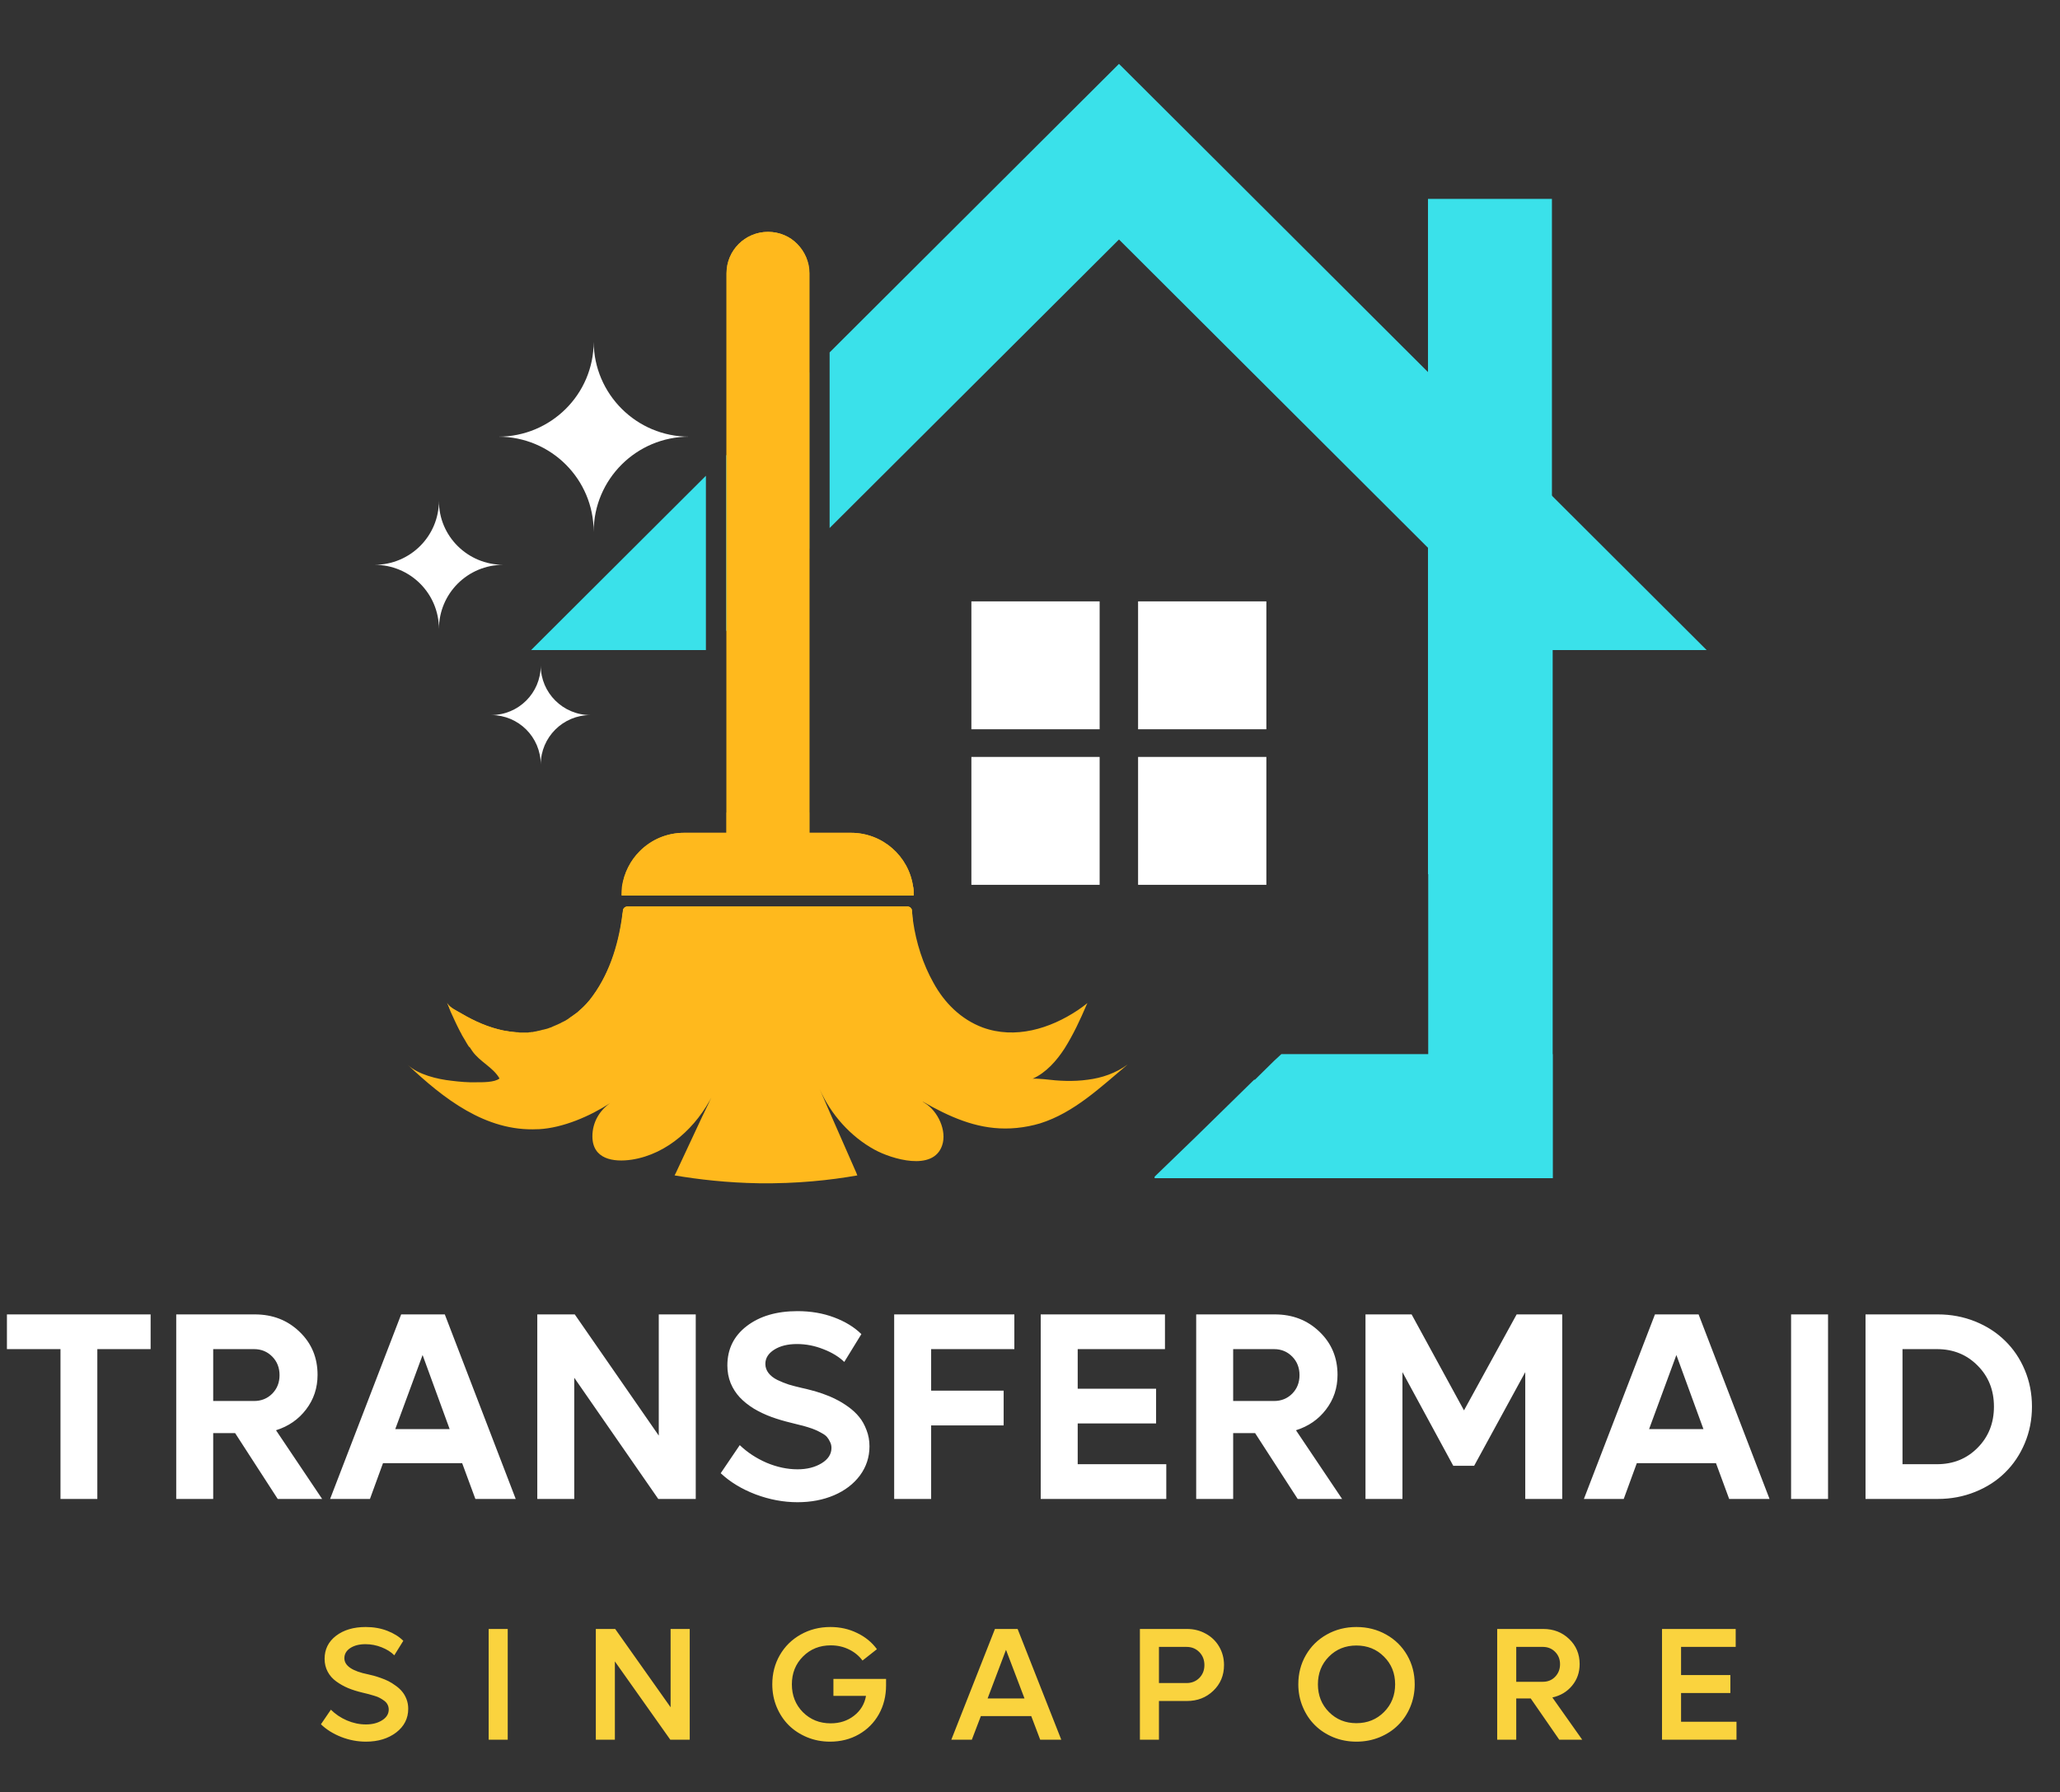 <svg width="77" height="67" viewBox="0 0 77 67" fill="none" xmlns="http://www.w3.org/2000/svg">
<rect x="0" y="0" width="77" height="67" fill="#333333" stroke="none"/>
<g clip-path="url(#clip0_6902_166)">
<path d="M58.037 20.052H53.385V44.044H58.037V20.052Z" fill="#3AE1EA"/>
<path d="M28.841 41.425L28.803 41.511L28.841 41.425Z" fill="#ECB35A"/>
<path d="M41.103 22.481H36.309V27.262H41.103V22.481Z" fill="white"/>
<path d="M47.335 22.481H42.54V27.262H47.335V22.481Z" fill="white"/>
<path d="M41.103 28.296H36.309V33.077H41.103V28.296Z" fill="white"/>
<path d="M47.335 28.296H42.54V33.077H47.335V28.296Z" fill="white"/>
<path d="M25.758 16.324C23.789 16.324 22.191 17.918 22.191 19.881C22.191 17.918 20.602 16.324 18.623 16.324C20.593 16.324 22.191 14.739 22.191 12.776C22.2 14.73 23.789 16.324 25.758 16.324Z" fill="white"/>
<path d="M18.814 21.114C17.482 21.114 16.407 22.186 16.407 23.515C16.407 22.186 15.332 21.114 14 21.114C15.332 21.114 16.407 20.043 16.407 18.714C16.397 20.043 17.482 21.114 18.814 21.114Z" fill="white"/>
<path d="M22.067 26.731C21.04 26.731 20.212 27.566 20.212 28.581C20.212 27.556 19.384 26.731 18.357 26.731C19.384 26.731 20.212 25.905 20.212 24.881C20.212 25.896 21.04 26.731 22.067 26.731Z" fill="white"/>
<path d="M58.037 39.405V44.044H43.158V43.987L44.709 42.488L46.878 40.363H46.907L47.63 39.651L47.896 39.405H58.037Z" fill="#3AE1EA"/>
<path d="M19.851 24.302L26.386 17.785V24.302H19.851Z" fill="#3AE1EA"/>
<path d="M27.147 17.026L30.249 13.933V20.498L27.147 23.591V17.026Z" fill="#3AE0EA"/>
<path d="M63.793 24.302H57.209L41.826 8.953L31.01 19.739V13.174L41.826 2.388L45.118 5.67L63.793 24.302Z" fill="#3AE1EA"/>
<path d="M31.01 31.142V32.224H26.396V31.142H27.157V10.214C27.157 9.361 27.851 8.668 28.707 8.668C29.136 8.668 29.526 8.839 29.802 9.123C30.077 9.399 30.258 9.787 30.258 10.214V31.142H31.01Z" fill="#FFB91D"/>
<path d="M30.249 10.214V31.465H27.157V10.214C27.157 9.361 27.851 8.668 28.707 8.668C29.136 8.668 29.526 8.839 29.802 9.123C30.068 9.399 30.249 9.787 30.249 10.214Z" fill="#FFB91D"/>
<path d="M34.083 34.026C34.092 34.102 34.102 34.168 34.102 34.235H23.266C23.275 34.159 23.285 34.092 23.294 34.026C23.304 33.95 23.37 33.893 23.447 33.893H33.93C34.006 33.893 34.073 33.95 34.083 34.026Z" fill="#FFB91D"/>
<path d="M34.149 33.476H23.256V33.144C23.332 32.631 23.57 32.166 23.922 31.816C24.35 31.389 24.931 31.133 25.578 31.133H27.157V30.373H30.249V31.133H31.809C32.989 31.133 33.968 32.005 34.13 33.144C34.149 33.258 34.149 33.371 34.149 33.476Z" fill="#FFB91D"/>
<path d="M34.149 33.476H23.228C23.228 33.362 23.237 33.258 23.247 33.144C23.323 32.631 23.561 32.166 23.913 31.816C24.341 31.389 24.921 31.133 25.568 31.133H31.809C32.989 31.133 33.968 32.005 34.13 33.144C34.149 33.258 34.149 33.371 34.149 33.476Z" fill="#FFB91D"/>
<path d="M19.442 38.599L17.539 39.139C17.539 39.139 17.539 39.13 17.529 39.13C17.501 39.082 17.463 39.035 17.434 38.978C17.415 38.94 17.387 38.902 17.368 38.864C17.349 38.836 17.329 38.798 17.311 38.769C17.282 38.722 17.253 38.674 17.234 38.627C17.215 38.589 17.187 38.551 17.168 38.504C17.054 38.285 16.949 38.048 16.844 37.821L16.825 37.773L16.806 37.726L16.797 37.697L16.778 37.64L16.759 37.593L16.74 37.555C16.73 37.536 16.721 37.508 16.711 37.489C16.797 37.669 17.092 37.792 17.263 37.897C17.748 38.181 18.262 38.409 18.814 38.523C18.871 38.532 18.928 38.542 18.985 38.551C19.042 38.561 19.099 38.57 19.156 38.57C19.185 38.57 19.213 38.58 19.242 38.58C19.27 38.58 19.299 38.589 19.327 38.589C19.346 38.589 19.365 38.589 19.375 38.589C19.404 38.599 19.422 38.599 19.442 38.599Z" fill="#FFB91D"/>
<path d="M23.256 33.476V33.144C23.323 33.134 23.38 33.125 23.447 33.125H33.93C33.997 33.125 34.063 33.134 34.13 33.144C34.149 33.248 34.149 33.362 34.149 33.476H23.256Z" fill="#FFB91D"/>
<path d="M34.102 34.235C34.092 34.168 34.083 34.092 34.083 34.026C34.073 33.95 34.006 33.893 33.93 33.893H23.437C23.361 33.893 23.294 33.95 23.285 34.026C23.275 34.102 23.266 34.168 23.256 34.235C23.104 35.364 22.743 36.502 22.029 37.394C21.944 37.498 21.858 37.593 21.763 37.678C21.734 37.707 21.706 37.735 21.677 37.754C21.639 37.783 21.61 37.821 21.573 37.849C21.534 37.877 21.506 37.906 21.468 37.925C21.401 37.972 21.335 38.029 21.259 38.067L34.121 34.424L34.102 34.235Z" fill="#FFB91D"/>
<path d="M42.15 39.794C41.151 40.629 40.152 41.596 38.877 41.995C38.592 42.08 38.297 42.137 38.002 42.166C36.841 42.279 35.861 41.919 34.863 41.388C34.758 41.331 34.663 41.274 34.558 41.217C34.539 41.207 34.501 41.188 34.473 41.179L34.492 41.188C34.492 41.188 34.501 41.188 34.501 41.198C34.52 41.207 34.539 41.217 34.558 41.226L34.568 41.236C35.053 41.53 35.405 42.27 35.215 42.82C34.882 43.807 33.322 43.323 32.694 42.981C31.79 42.488 31.048 41.653 30.639 40.714C30.772 41.018 30.905 41.331 31.038 41.634L32.009 43.845L32.037 43.92L32.047 43.94C31.029 44.12 29.782 44.253 28.365 44.234C27.176 44.215 26.11 44.091 25.216 43.94C25.226 43.911 25.245 43.883 25.264 43.845L26.253 41.729L26.272 41.691C26.415 41.407 26.548 41.112 26.681 40.828C26.7 40.79 26.719 40.752 26.738 40.705L26.634 40.932V40.942C26.044 42.118 24.959 43.143 23.618 43.351C22.923 43.456 22.143 43.332 22.143 42.478C22.143 41.957 22.41 41.511 22.809 41.236C22.048 41.729 21.04 42.166 20.136 42.213C20.117 42.213 20.107 42.213 20.088 42.213C18.148 42.308 16.568 41.056 15.237 39.803C15.627 40.173 16.35 40.344 16.873 40.401C17.177 40.439 17.482 40.467 17.796 40.458C18.024 40.458 18.49 40.467 18.671 40.316C18.433 39.898 17.929 39.69 17.653 39.291C17.624 39.244 17.586 39.196 17.558 39.149C17.558 39.139 17.548 39.139 17.548 39.13C17.52 39.082 17.491 39.035 17.463 38.987C17.444 38.95 17.415 38.912 17.396 38.874C17.377 38.836 17.349 38.788 17.329 38.75C17.32 38.741 17.32 38.731 17.311 38.722C17.291 38.693 17.272 38.655 17.263 38.627C17.253 38.608 17.244 38.599 17.234 38.58C17.225 38.56 17.206 38.532 17.196 38.504C17.177 38.466 17.158 38.428 17.139 38.39C17.139 38.38 17.13 38.371 17.13 38.361C17.12 38.342 17.111 38.323 17.101 38.304C17.092 38.285 17.082 38.267 17.073 38.248C17.044 38.191 17.025 38.143 16.997 38.086C16.949 37.991 16.911 37.906 16.873 37.811L16.854 37.764L16.835 37.716L16.797 37.697L16.778 37.64L16.759 37.593L16.74 37.555C16.73 37.536 16.721 37.508 16.711 37.489C16.797 37.669 17.092 37.792 17.263 37.897C17.748 38.181 18.262 38.409 18.814 38.523C18.928 38.542 19.042 38.56 19.156 38.58C19.185 38.58 19.213 38.589 19.242 38.589C19.289 38.589 19.337 38.599 19.384 38.599C19.403 38.599 19.422 38.599 19.442 38.599C19.46 38.599 19.48 38.599 19.508 38.599C19.546 38.599 19.575 38.599 19.613 38.599C19.622 38.599 19.632 38.599 19.632 38.599C19.66 38.599 19.679 38.599 19.708 38.599C19.736 38.599 19.755 38.599 19.784 38.589C19.794 38.589 19.794 38.589 19.803 38.589C19.822 38.589 19.841 38.589 19.86 38.58C19.87 38.58 19.879 38.58 19.889 38.58C19.908 38.58 19.927 38.58 19.946 38.57C19.965 38.57 19.984 38.56 20.003 38.56C20.031 38.56 20.06 38.551 20.088 38.542C20.126 38.532 20.155 38.532 20.183 38.523C20.222 38.513 20.26 38.504 20.288 38.494C20.288 38.494 20.288 38.494 20.298 38.494C20.336 38.485 20.374 38.475 20.412 38.466C20.459 38.456 20.507 38.437 20.555 38.418C20.593 38.409 20.621 38.399 20.65 38.38C20.697 38.361 20.745 38.342 20.783 38.323C20.802 38.314 20.821 38.304 20.849 38.295C20.869 38.285 20.887 38.276 20.907 38.267C20.935 38.257 20.954 38.248 20.983 38.228C21.011 38.219 21.03 38.2 21.059 38.191C21.068 38.181 21.087 38.181 21.097 38.172C21.116 38.162 21.144 38.153 21.163 38.134C21.201 38.115 21.239 38.086 21.268 38.067C21.344 38.02 21.411 37.972 21.477 37.925C21.515 37.897 21.544 37.868 21.582 37.849C21.62 37.821 21.658 37.792 21.687 37.754C21.715 37.726 21.744 37.697 21.772 37.678C21.867 37.583 21.953 37.489 22.039 37.394C22.752 36.492 23.123 35.364 23.266 34.235C23.275 34.159 23.285 34.092 23.294 34.026C23.304 33.95 23.37 33.893 23.447 33.893H33.93C34.006 33.893 34.073 33.95 34.083 34.026C34.092 34.102 34.102 34.168 34.102 34.235C34.111 34.301 34.121 34.377 34.13 34.443C34.244 35.24 34.501 36.047 34.891 36.739C35.3 37.489 35.919 38.105 36.727 38.409C37.945 38.855 39.248 38.456 40.285 37.764C40.409 37.678 40.533 37.593 40.647 37.498L40.628 37.536L40.618 37.555C40.38 38.115 40.114 38.684 39.791 39.196C39.496 39.651 39.106 40.097 38.601 40.325C38.744 40.316 38.896 40.335 39.039 40.344C39.572 40.41 40.114 40.439 40.656 40.363C41.189 40.297 41.712 40.116 42.15 39.794Z" fill="#FFB91D"/>
<path d="M58.009 7.435H53.376V32.679H58.009V7.435Z" fill="#3AE1EA"/>
<path d="M5.63 49.136V50.434H3.638V56.035H2.261V50.434H0.259V49.136H5.63ZM10.381 56.035L8.789 53.574H7.969V56.035H6.587V49.136H9.526C10.19 49.136 10.747 49.352 11.196 49.785C11.646 50.215 11.87 50.752 11.87 51.396C11.87 51.885 11.727 52.316 11.44 52.69C11.157 53.062 10.783 53.32 10.317 53.467L12.041 56.035H10.381ZM7.969 50.434V52.373H9.497C9.767 52.373 9.993 52.282 10.176 52.099C10.358 51.914 10.449 51.683 10.449 51.406C10.449 51.13 10.358 50.898 10.176 50.713C9.993 50.527 9.767 50.434 9.497 50.434H7.969ZM17.769 56.035L17.275 54.697H14.316L13.828 56.035H12.339L14.995 49.136H16.626L19.277 56.035H17.769ZM14.775 53.423H16.807L15.796 50.654L14.775 53.423ZM24.624 49.136H26.006V56.035H24.605L21.465 51.504V56.035H20.083V49.136H21.484L24.624 53.667V49.136ZM29.81 56.157C29.285 56.157 28.763 56.059 28.242 55.864C27.725 55.666 27.29 55.402 26.939 55.073L27.651 54.023C27.938 54.297 28.273 54.517 28.657 54.683C29.045 54.845 29.429 54.927 29.81 54.927C30.161 54.927 30.461 54.852 30.708 54.702C30.955 54.552 31.079 54.36 31.079 54.126C31.079 54.044 31.061 53.97 31.025 53.901C30.993 53.83 30.955 53.77 30.913 53.721C30.871 53.669 30.802 53.618 30.708 53.569C30.617 53.517 30.539 53.478 30.474 53.452C30.412 53.423 30.316 53.389 30.186 53.349C30.059 53.31 29.963 53.284 29.898 53.271C29.836 53.255 29.733 53.229 29.59 53.193C29.316 53.128 29.064 53.053 28.833 52.969C28.602 52.884 28.382 52.78 28.174 52.656C27.969 52.529 27.795 52.389 27.651 52.236C27.508 52.083 27.394 51.906 27.31 51.704C27.228 51.499 27.188 51.279 27.188 51.045C27.188 50.433 27.43 49.941 27.915 49.57C28.4 49.199 29.032 49.014 29.81 49.014C30.308 49.014 30.763 49.092 31.177 49.248C31.593 49.404 31.934 49.613 32.197 49.873L31.558 50.913C31.356 50.718 31.094 50.558 30.771 50.434C30.453 50.308 30.125 50.244 29.79 50.244C29.445 50.244 29.162 50.314 28.94 50.454C28.719 50.594 28.608 50.771 28.608 50.986C28.608 51.113 28.648 51.227 28.726 51.328C28.804 51.429 28.914 51.515 29.058 51.587C29.201 51.655 29.342 51.712 29.482 51.758C29.622 51.8 29.785 51.842 29.971 51.885C30.091 51.911 30.205 51.938 30.312 51.968C30.423 51.994 30.568 52.038 30.747 52.099C30.926 52.161 31.089 52.23 31.235 52.305C31.385 52.376 31.541 52.471 31.704 52.588C31.867 52.705 32.004 52.832 32.114 52.969C32.225 53.102 32.316 53.265 32.388 53.457C32.463 53.646 32.5 53.849 32.5 54.067C32.5 54.471 32.381 54.834 32.144 55.156C31.906 55.475 31.582 55.723 31.172 55.898C30.765 56.071 30.311 56.157 29.81 56.157ZM37.915 50.434H34.805V51.987H37.515V53.286H34.805V56.035H33.423V49.136H37.915V50.434ZM40.283 54.736H43.594V56.035H38.901V49.136H43.545V50.434H40.283V51.914H43.213V53.213H40.283V54.736ZM48.506 56.035L46.914 53.574H46.094V56.035H44.712V49.136H47.651C48.315 49.136 48.872 49.352 49.321 49.785C49.77 50.215 49.995 50.752 49.995 51.396C49.995 51.885 49.852 52.316 49.565 52.69C49.282 53.062 48.908 53.32 48.442 53.467L50.166 56.035H48.506ZM46.094 50.434V52.373H47.622C47.892 52.373 48.118 52.282 48.301 52.099C48.483 51.914 48.574 51.683 48.574 51.406C48.574 51.13 48.483 50.898 48.301 50.713C48.118 50.527 47.892 50.434 47.622 50.434H46.094ZM56.69 49.136H58.394V56.035H57.012V51.294L55.102 54.795H54.321L52.422 51.294V56.035H51.04V49.136H52.764L54.722 52.724L56.69 49.136ZM64.634 56.035L64.141 54.697H61.182L60.693 56.035H59.204L61.86 49.136H63.491L66.143 56.035H64.634ZM61.641 53.423H63.672L62.661 50.654L61.641 53.423ZM66.948 56.035V49.136H68.33V56.035H66.948ZM72.432 49.136C72.926 49.136 73.392 49.224 73.828 49.399C74.264 49.575 74.637 49.816 74.946 50.122C75.259 50.425 75.505 50.789 75.684 51.216C75.863 51.642 75.952 52.098 75.952 52.583C75.952 53.068 75.863 53.524 75.684 53.95C75.505 54.377 75.259 54.743 74.946 55.049C74.637 55.355 74.264 55.596 73.828 55.771C73.392 55.947 72.926 56.035 72.432 56.035H69.731V49.136H72.432ZM72.402 54.736C73.011 54.736 73.517 54.531 73.921 54.121C74.328 53.711 74.531 53.198 74.531 52.583C74.531 51.968 74.328 51.457 73.921 51.05C73.517 50.64 73.011 50.434 72.402 50.434H71.113V54.736H72.402Z" fill="white"/>
<path d="M13.677 65.108C13.365 65.108 13.057 65.05 12.755 64.933C12.452 64.813 12.199 64.655 11.996 64.458L12.368 63.913C12.534 64.079 12.733 64.213 12.965 64.314C13.2 64.414 13.437 64.464 13.677 64.464C13.918 64.464 14.12 64.412 14.284 64.308C14.448 64.205 14.53 64.071 14.53 63.907C14.53 63.843 14.516 63.783 14.489 63.728C14.461 63.672 14.421 63.623 14.366 63.582C14.311 63.541 14.256 63.506 14.202 63.477C14.147 63.445 14.076 63.417 13.988 63.392C13.902 63.364 13.831 63.344 13.774 63.33C13.719 63.314 13.647 63.297 13.557 63.277C13.358 63.23 13.177 63.174 13.015 63.107C12.853 63.039 12.704 62.955 12.567 62.855C12.43 62.756 12.324 62.635 12.248 62.492C12.171 62.348 12.133 62.187 12.133 62.012C12.133 61.656 12.276 61.369 12.561 61.15C12.846 60.932 13.216 60.822 13.671 60.822C13.963 60.822 14.23 60.869 14.474 60.963C14.718 61.057 14.919 61.182 15.075 61.338L14.738 61.88C14.621 61.759 14.463 61.659 14.266 61.581C14.071 61.503 13.869 61.464 13.66 61.464C13.429 61.464 13.24 61.513 13.091 61.61C12.945 61.708 12.872 61.834 12.872 61.988C12.872 62.271 13.168 62.473 13.759 62.592C13.834 62.607 13.903 62.624 13.967 62.642C14.032 62.659 14.118 62.687 14.225 62.724C14.333 62.761 14.429 62.801 14.515 62.844C14.601 62.887 14.692 62.943 14.788 63.014C14.885 63.082 14.966 63.156 15.031 63.236C15.097 63.314 15.152 63.409 15.195 63.52C15.238 63.632 15.259 63.751 15.259 63.878C15.259 64.239 15.109 64.535 14.808 64.766C14.507 64.994 14.13 65.108 13.677 65.108ZM18.266 65.035V60.895H18.978V65.035H18.266ZM25.066 60.895H25.781V65.035H25.055L22.983 62.108V65.035H22.271V60.895H22.995L25.066 63.822V60.895ZM31.152 62.762H33.12V63.002C33.12 63.4 33.031 63.761 32.851 64.083C32.671 64.403 32.421 64.654 32.101 64.836C31.783 65.017 31.424 65.108 31.026 65.108C30.723 65.108 30.438 65.054 30.17 64.944C29.903 64.833 29.673 64.683 29.482 64.493C29.292 64.304 29.142 64.077 29.031 63.813C28.921 63.548 28.867 63.265 28.867 62.964C28.867 62.563 28.96 62.2 29.148 61.874C29.337 61.546 29.598 61.289 29.93 61.103C30.262 60.916 30.631 60.822 31.038 60.822C31.399 60.822 31.732 60.896 32.036 61.045C32.343 61.191 32.59 61.394 32.778 61.651L32.239 62.076C32.108 61.898 31.939 61.76 31.732 61.66C31.527 61.559 31.301 61.508 31.055 61.508C30.639 61.508 30.292 61.646 30.015 61.924C29.738 62.201 29.599 62.548 29.599 62.964C29.599 63.382 29.737 63.729 30.012 64.007C30.29 64.284 30.635 64.423 31.049 64.423C31.389 64.423 31.68 64.328 31.922 64.139C32.166 63.949 32.316 63.702 32.37 63.397H31.152V62.762ZM38.881 65.035L38.547 64.153H36.663L36.326 65.035H35.559L37.19 60.895H38.037L39.669 65.035H38.881ZM36.915 63.494H38.295L37.603 61.675L36.915 63.494ZM44.366 60.895C44.624 60.895 44.858 60.954 45.069 61.071C45.282 61.187 45.449 61.348 45.57 61.555C45.691 61.762 45.752 61.992 45.752 62.246C45.752 62.629 45.619 62.948 45.353 63.204C45.087 63.46 44.758 63.588 44.366 63.588H43.32V65.035H42.608V60.895H44.366ZM44.354 62.917C44.544 62.917 44.702 62.853 44.829 62.727C44.956 62.598 45.019 62.437 45.019 62.246C45.019 62.051 44.956 61.889 44.829 61.76C44.702 61.631 44.544 61.566 44.354 61.566H43.32V62.917H44.354ZM50.7 65.108C50.396 65.108 50.109 65.054 49.839 64.944C49.572 64.833 49.342 64.683 49.151 64.493C48.959 64.304 48.808 64.077 48.697 63.813C48.585 63.548 48.529 63.265 48.529 62.964C48.529 62.563 48.623 62.2 48.811 61.874C49 61.546 49.261 61.289 49.593 61.103C49.925 60.916 50.294 60.822 50.7 60.822C51.109 60.822 51.479 60.916 51.811 61.103C52.145 61.289 52.406 61.546 52.596 61.874C52.785 62.2 52.88 62.563 52.88 62.964C52.88 63.265 52.824 63.548 52.713 63.813C52.602 64.077 52.449 64.304 52.256 64.493C52.065 64.683 51.834 64.833 51.565 64.944C51.295 65.054 51.007 65.108 50.7 65.108ZM50.7 64.417C51.112 64.417 51.456 64.278 51.732 64.001C52.009 63.724 52.148 63.378 52.148 62.964C52.148 62.55 52.009 62.205 51.732 61.93C51.456 61.652 51.112 61.514 50.7 61.514C50.29 61.514 49.947 61.652 49.672 61.93C49.399 62.205 49.262 62.55 49.262 62.964C49.262 63.378 49.4 63.724 49.675 64.001C49.95 64.278 50.292 64.417 50.7 64.417ZM58.283 65.035L57.217 63.494H56.675V65.035H55.963V60.895H57.682C58.069 60.895 58.392 61.02 58.652 61.27C58.914 61.52 59.045 61.833 59.045 62.208C59.045 62.52 58.95 62.79 58.761 63.017C58.573 63.243 58.328 63.39 58.025 63.456L59.141 65.035H58.283ZM56.675 61.566V62.87H57.671C57.854 62.87 58.007 62.808 58.128 62.683C58.251 62.556 58.312 62.399 58.312 62.214C58.312 62.028 58.251 61.874 58.128 61.751C58.007 61.628 57.854 61.566 57.671 61.566H56.675ZM62.836 64.364H64.908V65.035H62.124V60.895H64.878V61.566H62.836V62.618H64.679V63.289H62.836V64.364Z" fill="#FAD33E"/>
</g>
<defs>
<clipPath id="clip0_6902_166">
<rect width="77" height="67" fill="white"/>
</clipPath>
</defs>
</svg>

